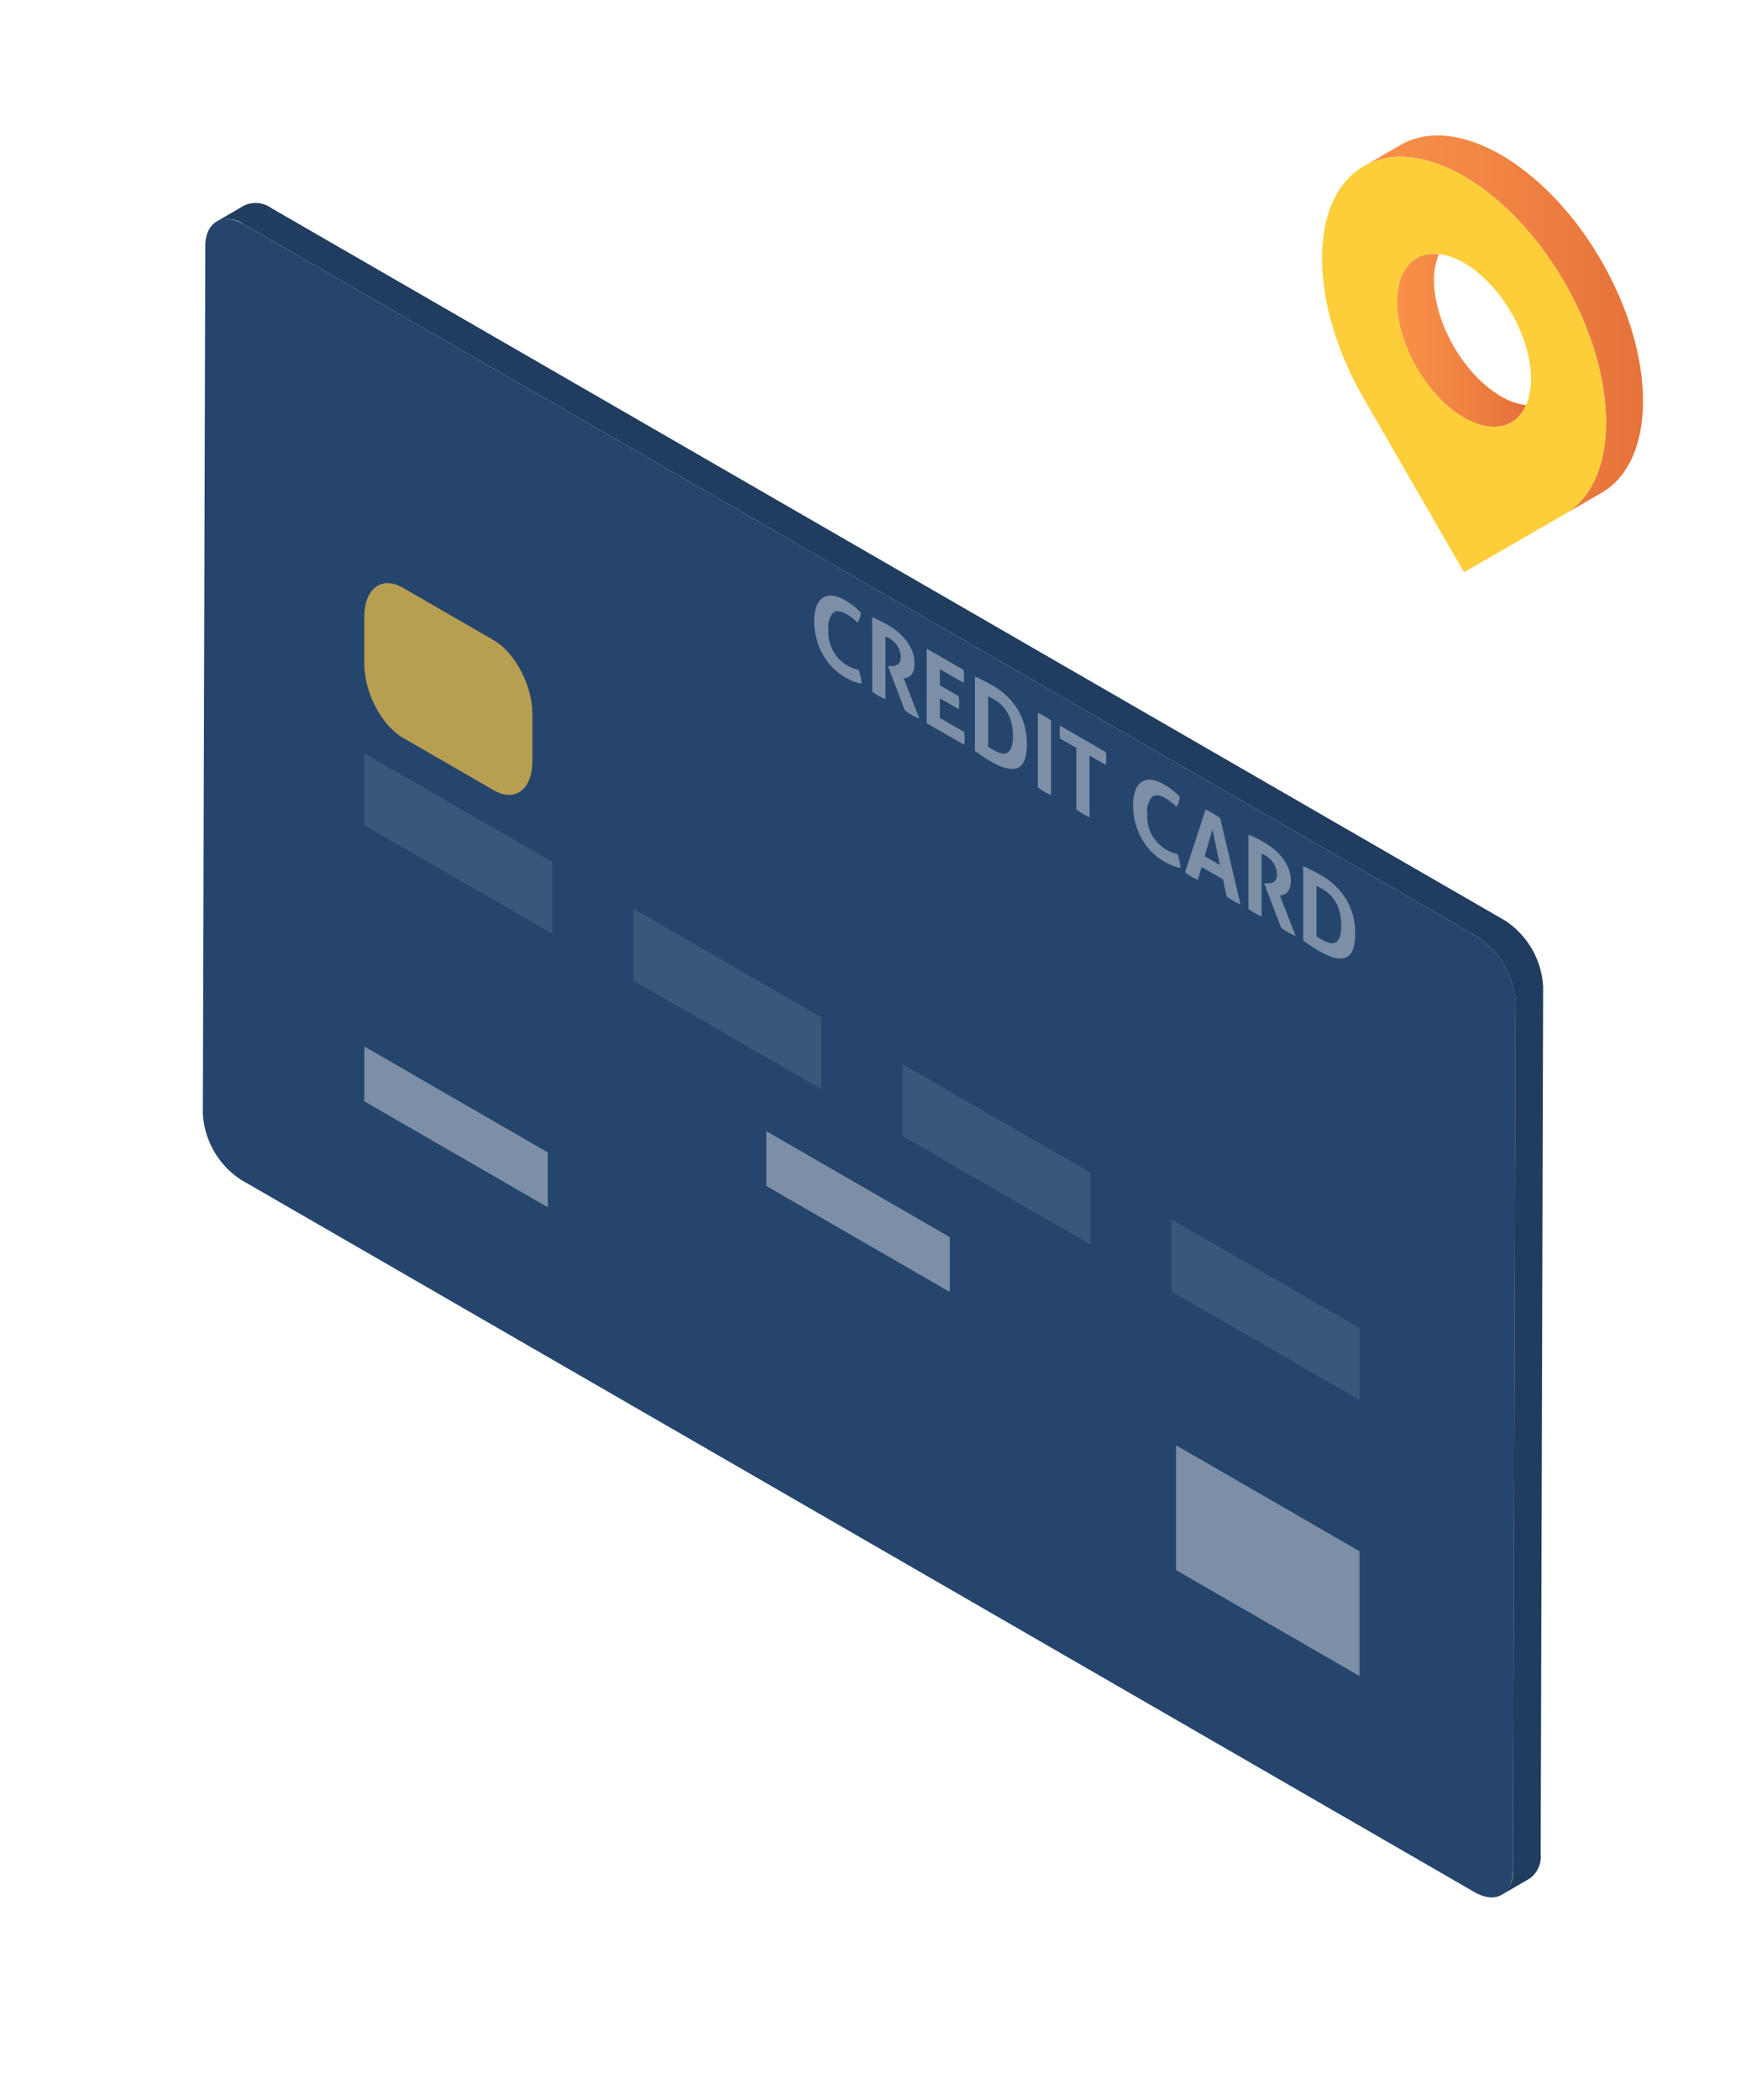<svg xmlns="http://www.w3.org/2000/svg" xmlns:xlink="http://www.w3.org/1999/xlink" width="258.23" height="310.535" viewBox="0 0 258.23 310.535"><defs><filter id="a" x="2.022" y="0" width="256.208" height="310.149" filterUnits="userSpaceOnUse"><feOffset dy="10" input="SourceAlpha"/><feGaussianBlur stdDeviation="10" result="b"/><feFlood flood-opacity="0.161"/><feComposite operator="in" in2="b"/><feComposite in="SourceGraphic"/></filter><filter id="c" x="0" y="2.38" width="254.134" height="308.155" filterUnits="userSpaceOnUse"><feOffset dy="10" input="SourceAlpha"/><feGaussianBlur stdDeviation="10" result="d"/><feFlood flood-opacity="0.161"/><feComposite operator="in" in2="d"/><feComposite in="SourceGraphic"/></filter><linearGradient id="e" x1="-0.098" y1="0.316" x2="0.988" y2="0.316" gradientUnits="objectBoundingBox"><stop offset="0" stop-color="#fb944b"/><stop offset="0.458" stop-color="#f28644"/><stop offset="1" stop-color="#e57139"/></linearGradient></defs><g transform="translate(99.711 -47.526)"><g transform="translate(-69.711 67.526)"><g style="isolation:isolate"><g transform="matrix(1, 0, 0, 1, -30, -20)" filter="url(#a)"><path d="M2555.734,696.839,2373.3,591.513a3.991,3.991,0,0,0-4.03-.387l-4.095,2.381a3.99,3.99,0,0,1,4.03.386l182.429,105.326a12.5,12.5,0,0,1,5.652,9.79l-.364,128.253a3.962,3.962,0,0,1-1.658,3.629l4.1-2.38a3.961,3.961,0,0,0,1.658-3.628l.365-128.253A12.5,12.5,0,0,0,2555.734,696.839Z" transform="translate(-2333.16 -570.74)" fill="#203c5f"/></g><g transform="translate(0 2.38)"><g transform="matrix(1, 0, 0, 1, -30, -22.38)" filter="url(#c)"><path d="M2550.772,700.238a12.5,12.5,0,0,1,5.651,9.79l-.363,128.253c-.011,3.585-2.569,5.043-5.689,3.242L2367.942,736.2a12.5,12.5,0,0,1-5.652-9.79l.364-128.253c.009-3.584,2.569-5.043,5.688-3.242Z" transform="translate(-2332.29 -571.76)" fill="#25456c"/></g></g></g><g transform="translate(23.882 66.218)"><path d="M2415.555,715.943l-13.461-7.772c-3.134-1.81-5.7-6.708-5.7-10.886V690.3c0-4.179,2.564-6.117,5.7-4.308l13.461,7.771c3.133,1.809,5.7,6.709,5.7,10.887v6.99C2421.252,715.813,2418.688,717.752,2415.555,715.943Z" transform="translate(-2396.396 -685.31)" fill="#b79f52"/><path d="M2424.177,747.912l-27.78-16.039V721.248l27.78,16.039Z" transform="translate(-2396.397 -696.083)" fill="#fff" opacity="0.1"/><path d="M2481.019,780.731l-27.78-16.039V754.066l27.78,16.039Z" transform="translate(-2413.437 -705.922)" fill="#fff" opacity="0.1"/><g transform="translate(59.459 81.024)" opacity="0.4"><path d="M2508.442,824.8l-27.131-15.663v-8.109l27.131,15.664Z" transform="translate(-2481.312 -801.023)" fill="#fff"/></g><g transform="translate(0 68.507)" opacity="0.4"><path d="M2423.527,806.919l-27.13-15.663v-8.109l27.13,15.663Z" transform="translate(-2396.397 -783.146)" fill="#fff"/></g><g transform="translate(120.055 127.474)" opacity="0.4"><path d="M2594.981,901.479l-27.13-15.664V867.359l27.13,15.663Z" transform="translate(-2567.851 -867.359)" fill="#fff"/></g><path d="M2537.86,813.548l-27.779-16.039V786.883l27.779,16.039Z" transform="translate(-2430.477 -715.76)" fill="#fff" opacity="0.1"/><path d="M2594.7,846.366l-27.78-16.039V819.7l27.78,16.039Z" transform="translate(-2447.517 -725.598)" fill="#fff" opacity="0.1"/><g transform="translate(66.538 1.839)" opacity="0.4"><path d="M2498,698.909a10.564,10.564,0,0,1,.287,1.047,9.861,9.861,0,0,1,.167,1.006,5.549,5.549,0,0,1-1.248-.336,10.187,10.187,0,0,1-1.195-.6,8.52,8.52,0,0,1-1.987-1.569,9.376,9.376,0,0,1-1.436-2.007,9.825,9.825,0,0,1-.874-2.3,10.312,10.312,0,0,1-.294-2.435,6.347,6.347,0,0,1,.307-2.1,2.658,2.658,0,0,1,.888-1.3,2.071,2.071,0,0,1,1.427-.37,4.634,4.634,0,0,1,1.929.684,11.941,11.941,0,0,1,1.181.774,9.818,9.818,0,0,1,1.167,1.057,2.756,2.756,0,0,1-.159.8q-.133.359-.294.711-.467-.452-.827-.738a6.99,6.99,0,0,0-.854-.57q-1.282-.74-1.968-.18a3.156,3.156,0,0,0-.688,2.444,5.66,5.66,0,0,0,2.763,5.331,5.754,5.754,0,0,0,.867.424A4.946,4.946,0,0,0,2498,698.909Z" transform="translate(-2491.421 -687.936)" fill="#fff"/><path d="M2503.674,692.508q.587.262,1.1.505t1.141.6a11.894,11.894,0,0,1,1.448.99,7.924,7.924,0,0,1,1.288,1.285,6.474,6.474,0,0,1,.928,1.593,5,5,0,0,1,.353,1.9,3.161,3.161,0,0,1-.133,1,1.824,1.824,0,0,1-.34.623,1.434,1.434,0,0,1-.448.347,1.574,1.574,0,0,1-.454.143l-.226.038,2.335,6-.562-.263c-.194-.092-.395-.2-.6-.316a9.454,9.454,0,0,1-1-.668L2506,699.728l.321,0c.125,0,.276,0,.454-.013a1.464,1.464,0,0,0,.514-.125,1,1,0,0,0,.42-.37,1.356,1.356,0,0,0,.174-.75,3.01,3.01,0,0,0-.481-1.695,3.639,3.639,0,0,0-1.241-1.168,3.957,3.957,0,0,0-.533-.262v9.295q-.24-.109-.481-.224c-.159-.076-.315-.16-.466-.246s-.312-.185-.48-.292-.342-.229-.521-.362Z" transform="translate(-2495.095 -689.306)" fill="#fff"/><path d="M2515.185,699.154l5.445,3.142a6.368,6.368,0,0,1,.08.981,4.893,4.893,0,0,1-.08.918l-3.5-2.018v2.389l2.776,1.6a6.764,6.764,0,0,1,.081,1,5,5,0,0,1-.081.919l-2.776-1.6v2.909l3.59,2.073a6.22,6.22,0,0,1,.08.98,4.827,4.827,0,0,1-.08.919l-5.538-3.2Z" transform="translate(-2498.545 -691.299)" fill="#fff"/><path d="M2525.362,705.029q.56.247,1.175.548t1.361.733a10.4,10.4,0,0,1,3.835,3.654,9.7,9.7,0,0,1,1.314,5.077q0,2.895-1.333,3.487t-3.963-.925c-.455-.262-.873-.522-1.254-.778s-.761-.519-1.135-.785Zm1.962,10.366c.079.057.181.125.307.208s.276.174.453.277a4.93,4.93,0,0,0,1.141.5,1.215,1.215,0,0,0,.914-.061,1.432,1.432,0,0,0,.614-.795,5.039,5.039,0,0,0,.227-1.722,7.8,7.8,0,0,0-.227-1.968,5.906,5.906,0,0,0-.614-1.518,4.983,4.983,0,0,0-.886-1.118,5.909,5.909,0,0,0-1.061-.788c-.126-.072-.27-.153-.434-.243a4.505,4.505,0,0,0-.433-.212Z" transform="translate(-2501.596 -693.06)" fill="#fff"/><path d="M2538.645,712.7a7.491,7.491,0,0,1,.974.472,9.386,9.386,0,0,1,.987.662v11.01a7.457,7.457,0,0,1-.974-.471,9.14,9.14,0,0,1-.987-.662Z" transform="translate(-2505.578 -695.359)" fill="#fff"/><path d="M2545.726,718.7l-2.39-1.379a6.623,6.623,0,0,1-.08-1.011,4.785,4.785,0,0,1,.08-.887l6.74,3.891a6.409,6.409,0,0,1,.08.98,4.947,4.947,0,0,1-.08.919l-2.39-1.379v9.111c-.159-.073-.32-.148-.48-.225s-.316-.16-.467-.246-.314-.187-.487-.3-.349-.233-.526-.366Z" transform="translate(-2506.96 -696.177)" fill="#fff"/><path d="M2565.347,737.793c.115.353.211.7.287,1.045a9.78,9.78,0,0,1,.167,1.007,5.493,5.493,0,0,1-1.248-.337,10.046,10.046,0,0,1-1.194-.6,8.559,8.559,0,0,1-1.99-1.57,9.339,9.339,0,0,1-1.433-2.007,9.8,9.8,0,0,1-.875-2.3,10.327,10.327,0,0,1-.293-2.436,6.352,6.352,0,0,1,.307-2.1,2.672,2.672,0,0,1,.888-1.3,2.069,2.069,0,0,1,1.427-.37,4.626,4.626,0,0,1,1.928.684,11.914,11.914,0,0,1,1.181.775,9.747,9.747,0,0,1,1.167,1.056,2.768,2.768,0,0,1-.159.8c-.089.24-.187.478-.294.712a11.028,11.028,0,0,0-.827-.737,6.972,6.972,0,0,0-.854-.57q-1.28-.739-1.968-.18a3.154,3.154,0,0,0-.687,2.444,5.66,5.66,0,0,0,2.762,5.331,5.835,5.835,0,0,0,.867.424A5.087,5.087,0,0,0,2565.347,737.793Z" transform="translate(-2511.61 -699.592)" fill="#fff"/><path d="M2572.774,733.152c.187.077.365.156.534.24s.355.182.56.3q.267.154.521.323c.168.113.356.244.56.392l3,12.744a8.8,8.8,0,0,1-1.067-.524,9,9,0,0,1-.988-.662l-.533-2.513-3.177-1.834-.547,1.889a6.627,6.627,0,0,1-.921-.44,8.833,8.833,0,0,1-.974-.655Zm2.135,8.185-1.108-5.264-1.161,3.955Z" transform="translate(-2514.901 -701.491)" fill="#fff"/><path d="M2583.142,738.388q.587.263,1.1.506t1.141.606a11.925,11.925,0,0,1,1.448.989,7.913,7.913,0,0,1,1.287,1.286,6.462,6.462,0,0,1,.928,1.592,4.979,4.979,0,0,1,.354,1.9,3.133,3.133,0,0,1-.135,1,1.784,1.784,0,0,1-.339.623,1.417,1.417,0,0,1-.447.347,1.6,1.6,0,0,1-.453.143l-.227.038,2.334,6q-.267-.124-.56-.263c-.2-.092-.4-.2-.6-.316a9.651,9.651,0,0,1-1-.67l-2.509-6.563h.32c.125,0,.276,0,.454-.013a1.455,1.455,0,0,0,.514-.124.993.993,0,0,0,.421-.371,1.356,1.356,0,0,0,.173-.75,3.018,3.018,0,0,0-.481-1.694,3.668,3.668,0,0,0-1.24-1.168,3.775,3.775,0,0,0-.535-.261v9.294c-.159-.071-.319-.146-.481-.224s-.315-.159-.465-.246-.313-.186-.482-.292-.342-.228-.52-.363Z" transform="translate(-2518.918 -703.06)" fill="#fff"/><path d="M2594.709,745.066q.56.248,1.174.548t1.361.732a10.414,10.414,0,0,1,3.836,3.654,9.7,9.7,0,0,1,1.314,5.077q0,2.895-1.335,3.488t-3.963-.926q-.68-.392-1.254-.778t-1.134-.785Zm1.962,10.367c.08.057.182.126.307.208s.276.174.454.277a4.922,4.922,0,0,0,1.141.5,1.216,1.216,0,0,0,.914-.062,1.425,1.425,0,0,0,.613-.795,5.024,5.024,0,0,0,.227-1.722,7.777,7.777,0,0,0-.227-1.968,5.878,5.878,0,0,0-.613-1.519,4.971,4.971,0,0,0-.888-1.117,5.887,5.887,0,0,0-1.06-.789q-.187-.107-.434-.242a4.549,4.549,0,0,0-.434-.213Z" transform="translate(-2522.385 -705.062)" fill="#fff"/></g></g></g><g transform="translate(95.811 67.557)"><path d="M1570.954,1192.906a9.553,9.553,0,0,1,.725-3.867c-3.636-.4-6.2,2.224-6.2,7.027,0,6.319,4.437,14,9.909,17.164,4.159,2.4,7.715,1.489,9.179-1.858a9.583,9.583,0,0,1-3.711-1.3C1575.388,1206.91,1570.954,1199.225,1570.954,1192.906Z" transform="translate(-1554.381 -1171.503)" fill="url(#e)"/><path d="M1591.622,1175.592c-8.2-14.2-21.494-21.887-29.7-17.147l-5.471,3.16c8.2-4.737,21.5,2.947,29.7,17.15s8.2,29.533.015,34.283l5.458-3.148C1599.826,1205.153,1599.822,1189.8,1591.622,1175.592Z" transform="translate(-1550.295 -1157.045)" fill="url(#e)"/><path d="M1581.064,1181.367c-8.2-14.2-21.5-21.888-29.7-17.151s-8.2,20.088,0,34.3l14.851,25.72,14.85-8.571C1589.267,1210.927,1589.263,1195.574,1581.064,1181.367Zm-14.848,20.016c-5.473-3.162-9.908-10.844-9.908-17.163s4.436-8.88,9.908-5.723,9.9,10.845,9.9,17.165S1571.684,1204.54,1566.216,1201.383Z" transform="translate(-1545.209 -1159.657)" fill="#fdce39"/></g></g></svg>